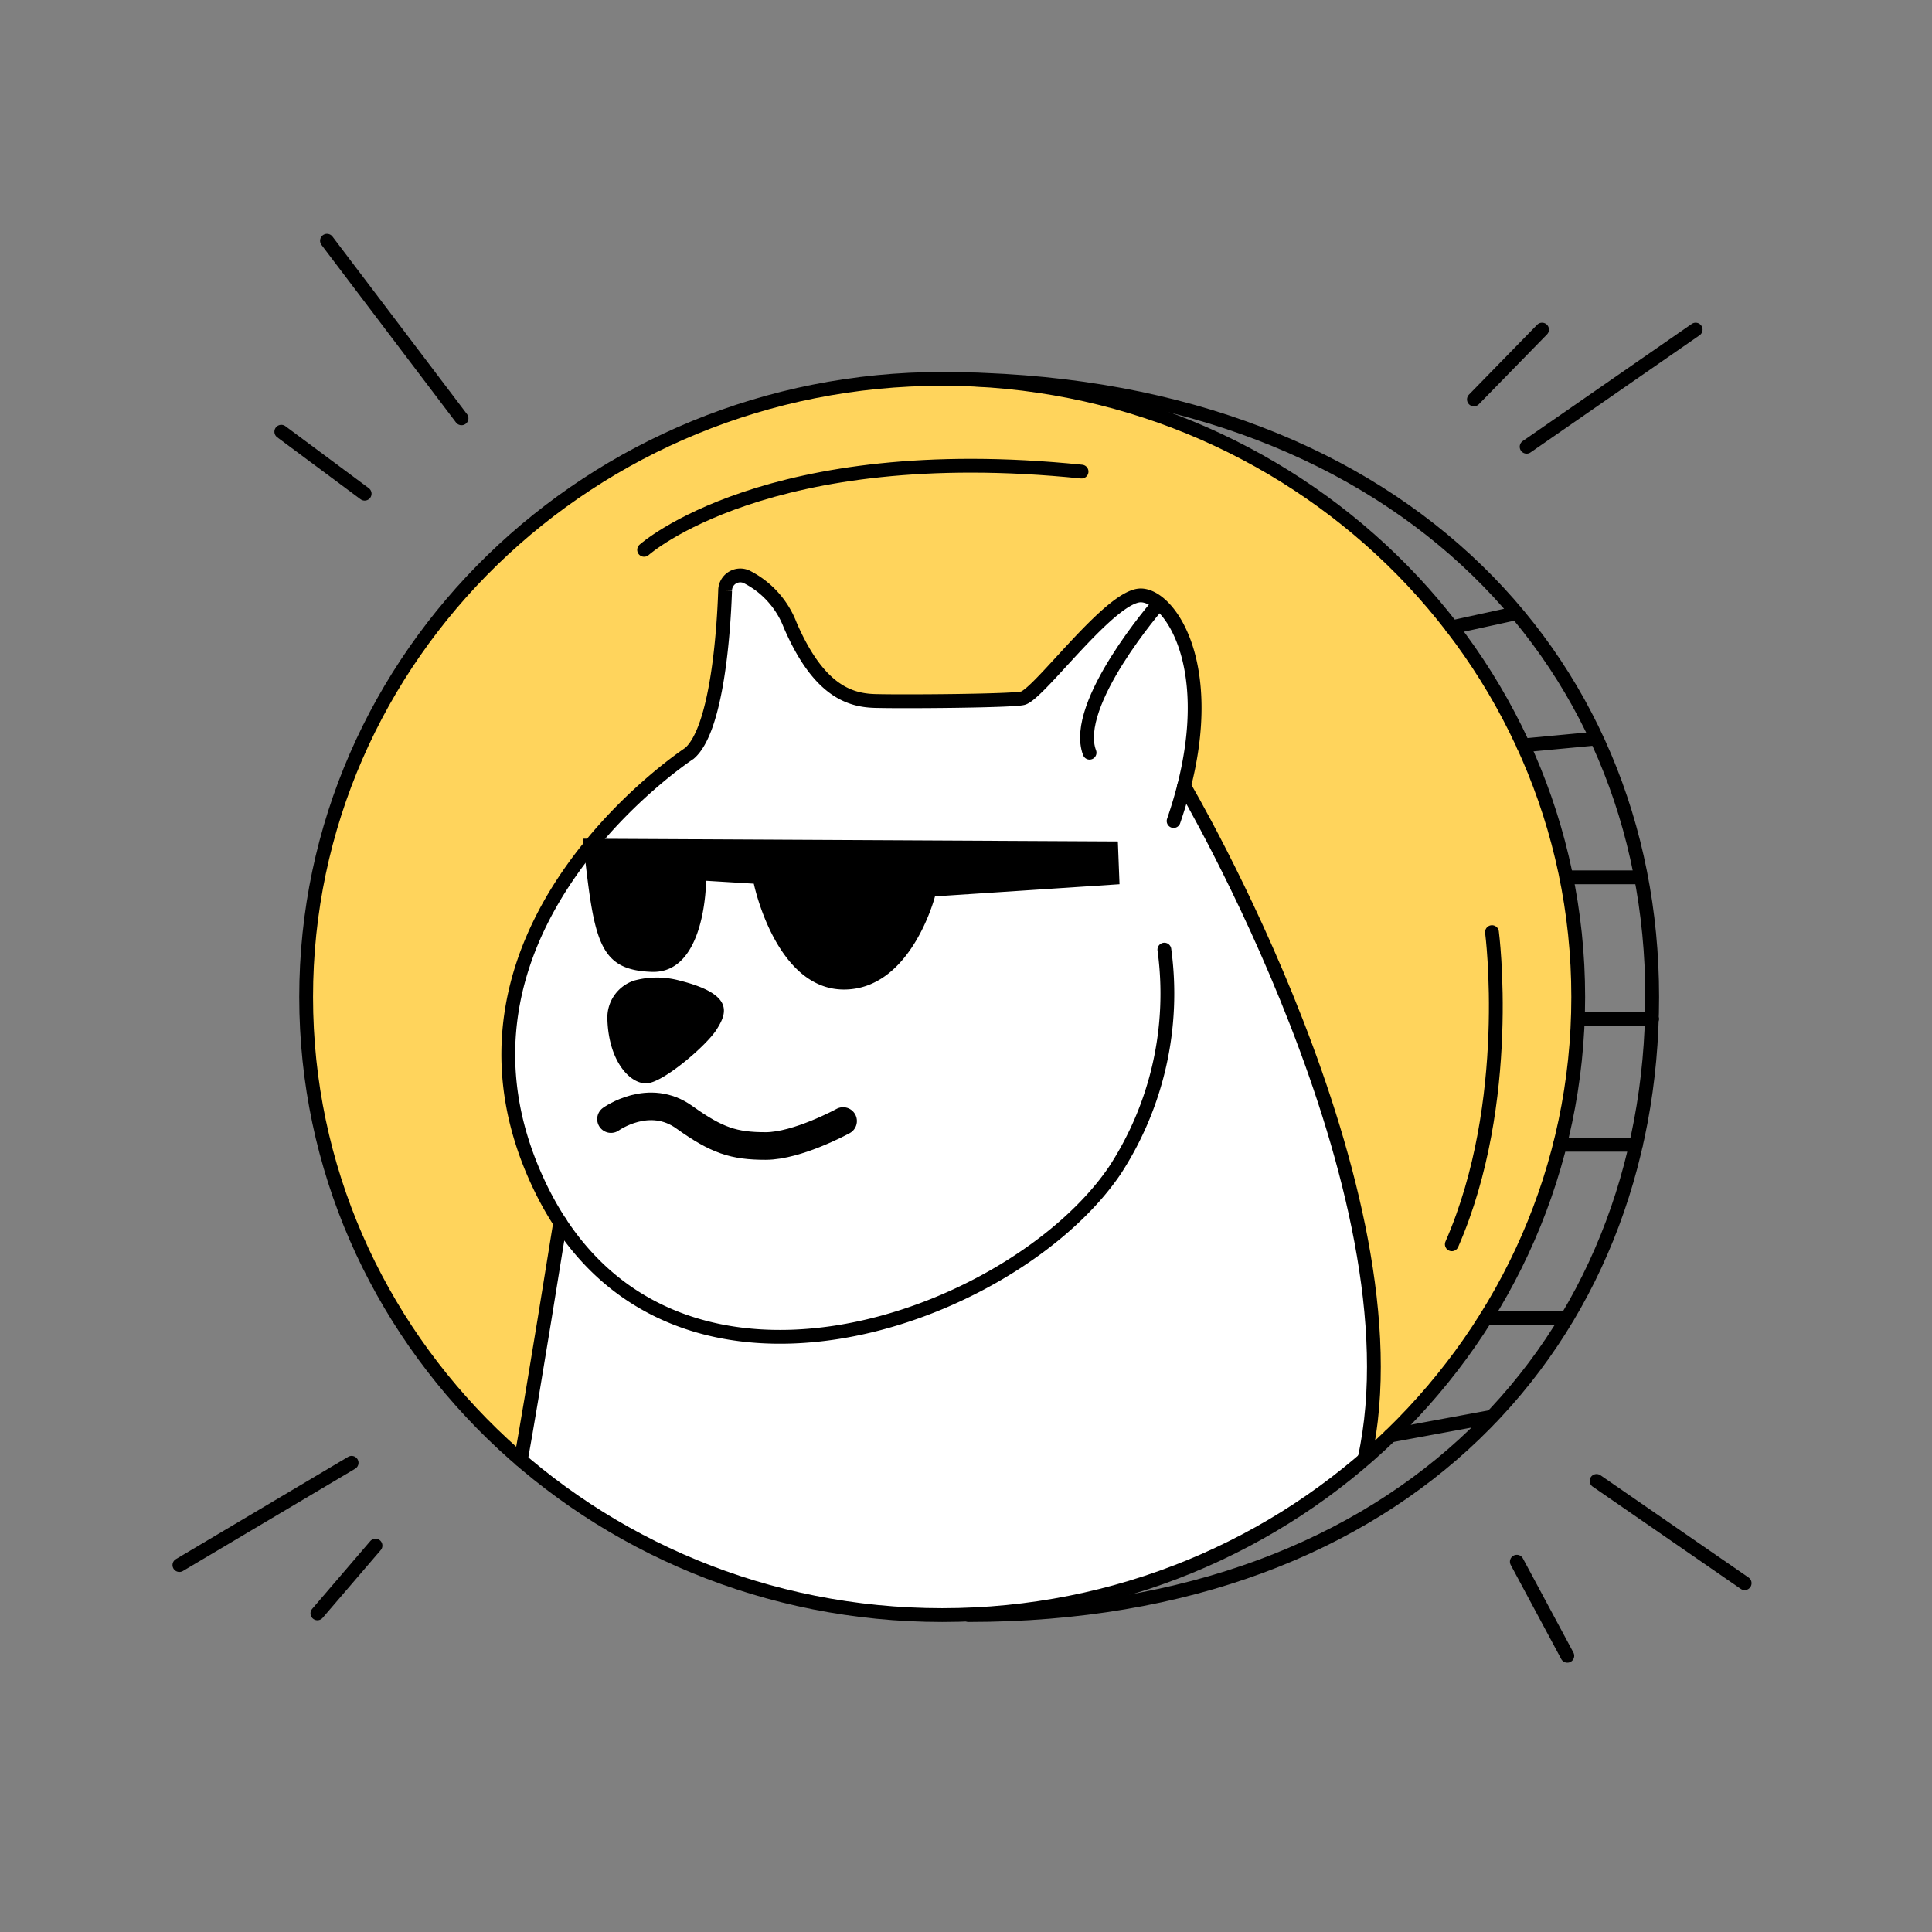 <svg xmlns="http://www.w3.org/2000/svg" width="140" height="140" fill="none" class="Doodle_strokeWidth-adaptive__XiCya"><rect width="100%" height="100%" fill="#808080" stroke="none"/><g class="doodle-dog"><path fill="#FFD45C" d="M68.274 117.035c25.455 0 46.09-20.053 46.09-44.79s-20.635-44.79-46.09-44.79c-25.455 0-46.09 20.053-46.09 44.79 0 24.736 20.635 44.79 46.09 44.79Z"></path><path fill="#fff" d="M41.204 108.495s18.17 15.11 44.6 5.19c18.25-8 14.25-10.62 11.54-29.33 0 0-7.94-24.16-11.54-26.78 0 0 2.34-12.52-3.11-14.39-.55-.23-9.36 7.77-9.36 7.77l-12.22-.32s-8.16-11.68-8.31-8.51c-.3 10-2.86 12.47-2.86 12.47s-22 14.22-9.35 34l-2.85 17.21 3.46 2.69Z"></path><path stroke="#000" stroke-linecap="round" stroke-linejoin="round" d="M68.274 117.035c25.455 0 46.09-20.053 46.09-44.79s-20.635-44.79-46.09-44.79c-25.455 0-46.09 20.053-46.09 44.79 0 24.736 20.635 44.79 46.09 44.79Z" class="Doodle_withStrokeSetup__O9xrW"></path><path stroke="#000" stroke-linecap="round" stroke-linejoin="round" d="M68.275 27.464c32.649 0 51.449 20.05 51.449 44.78s-17.77 44.79-49.53 44.79M105.204 45.455l4.71-1.03M110.384 54.014l5.31-.5M113.504 63.574h5.42M114.374 73.834h5.35M113.044 82.955h5.51M107.684 95.485h5.89M100.754 104.024l7.36-1.36" class="Doodle_withStrokeSetup__O9xrW"></path><path stroke="#000" stroke-linecap="round" stroke-linejoin="round" d="M46.674 39.844s8.92-8 31.7-5.67M108.114 67.545s1.61 12.28-2.91 22.62" class="Doodle_withStrokeSetup__O9xrW"></path><path stroke="#000" stroke-linecap="round" stroke-linejoin="round" d="m23.694 17.444 9.75 12.87" class="line Doodle_withStrokeSetup__O9xrW"></path><path stroke="#000" stroke-linecap="round" stroke-linejoin="round" d="m20.384 31.284 6.04 4.49" class="line Doodle_withStrokeSetup__O9xrW"></path><path stroke="#000" stroke-linecap="round" stroke-linejoin="round" d="m115.694 107.314 10.73 7.41" class="line Doodle_withStrokeSetup__O9xrW"></path><path stroke="#000" stroke-linecap="round" stroke-linejoin="round" d="m109.914 113.165 3.66 6.82" class="line Doodle_withStrokeSetup__O9xrW"></path><path stroke="#000" stroke-linecap="round" stroke-linejoin="round" d="m111.744 23.884-4.94 5.06" class="line Doodle_withStrokeSetup__O9xrW"></path><path stroke="#000" stroke-linecap="round" stroke-linejoin="round" d="m122.874 23.884-12.25 8.49" class="line Doodle_withStrokeSetup__O9xrW"></path><path stroke="#000" stroke-linecap="round" stroke-linejoin="round" d="M25.48 106 13 113.41" class="line Doodle_withStrokeSetup__O9xrW"></path><path stroke="#000" stroke-linecap="round" stroke-linejoin="round" d="M27.21 112 23 116.91" class="line Doodle_withStrokeSetup__O9xrW"></path><path fill="#000" d="M67.754 64.955s-1.74 6.8-6.65 6.75c-4.91-.05-6.48-7.67-6.48-7.67l-3.46-.21s0 6.73-3.93 6.6c-3.93-.13-4.19-2.32-5-9.65l38.77.2.12 3.1-13.37.88ZM44.014 73.855a2.82 2.82 0 0 1 1.94-2.8 6.281 6.281 0 0 1 3.29 0c4 1 3.42 2.38 2.69 3.54-.73 1.16-3.78 3.77-5 3.9-1.22.13-2.83-1.54-2.92-4.64Z"></path><path stroke="#000" stroke-linecap="round" stroke-miterlimit="10" stroke-width="2" d="M44.274 81.094s2.77-2 5.35-.11c2.33 1.66 3.55 2.06 5.86 2.06 2.31 0 5.61-1.81 5.61-1.81"></path><path stroke="#000" stroke-linecap="round" stroke-miterlimit="10" d="M84.374 68.814a23.46 23.46 0 0 1-3.59 16c-7.38 10.87-32.54 20-41.62 1.25-8.96-18.53 10.79-31.47 10.79-31.47 2-1.71 2.49-8.8 2.59-11.8a1.1 1.1 0 0 1 1.55-1 6.53 6.53 0 0 1 3.16 3.49c2 4.63 4.18 5.45 6.11 5.51 1.93.06 10 0 10.75-.2 1.21-.31 6.39-7.53 8.59-7.45 2.2.08 6 5.73 2.34 16.35" class="Doodle_withStrokeSetup__O9xrW"></path><path stroke="#000" stroke-linecap="round" stroke-miterlimit="10" d="M85.804 56.954s17.34 29.39 13.08 48.74M40.594 88.584s-2.09 13.06-2.85 17.21M83.954 43.754s-6.34 7.27-5 10.79" class="Doodle_withStrokeSetup__O9xrW"></path></g></svg>